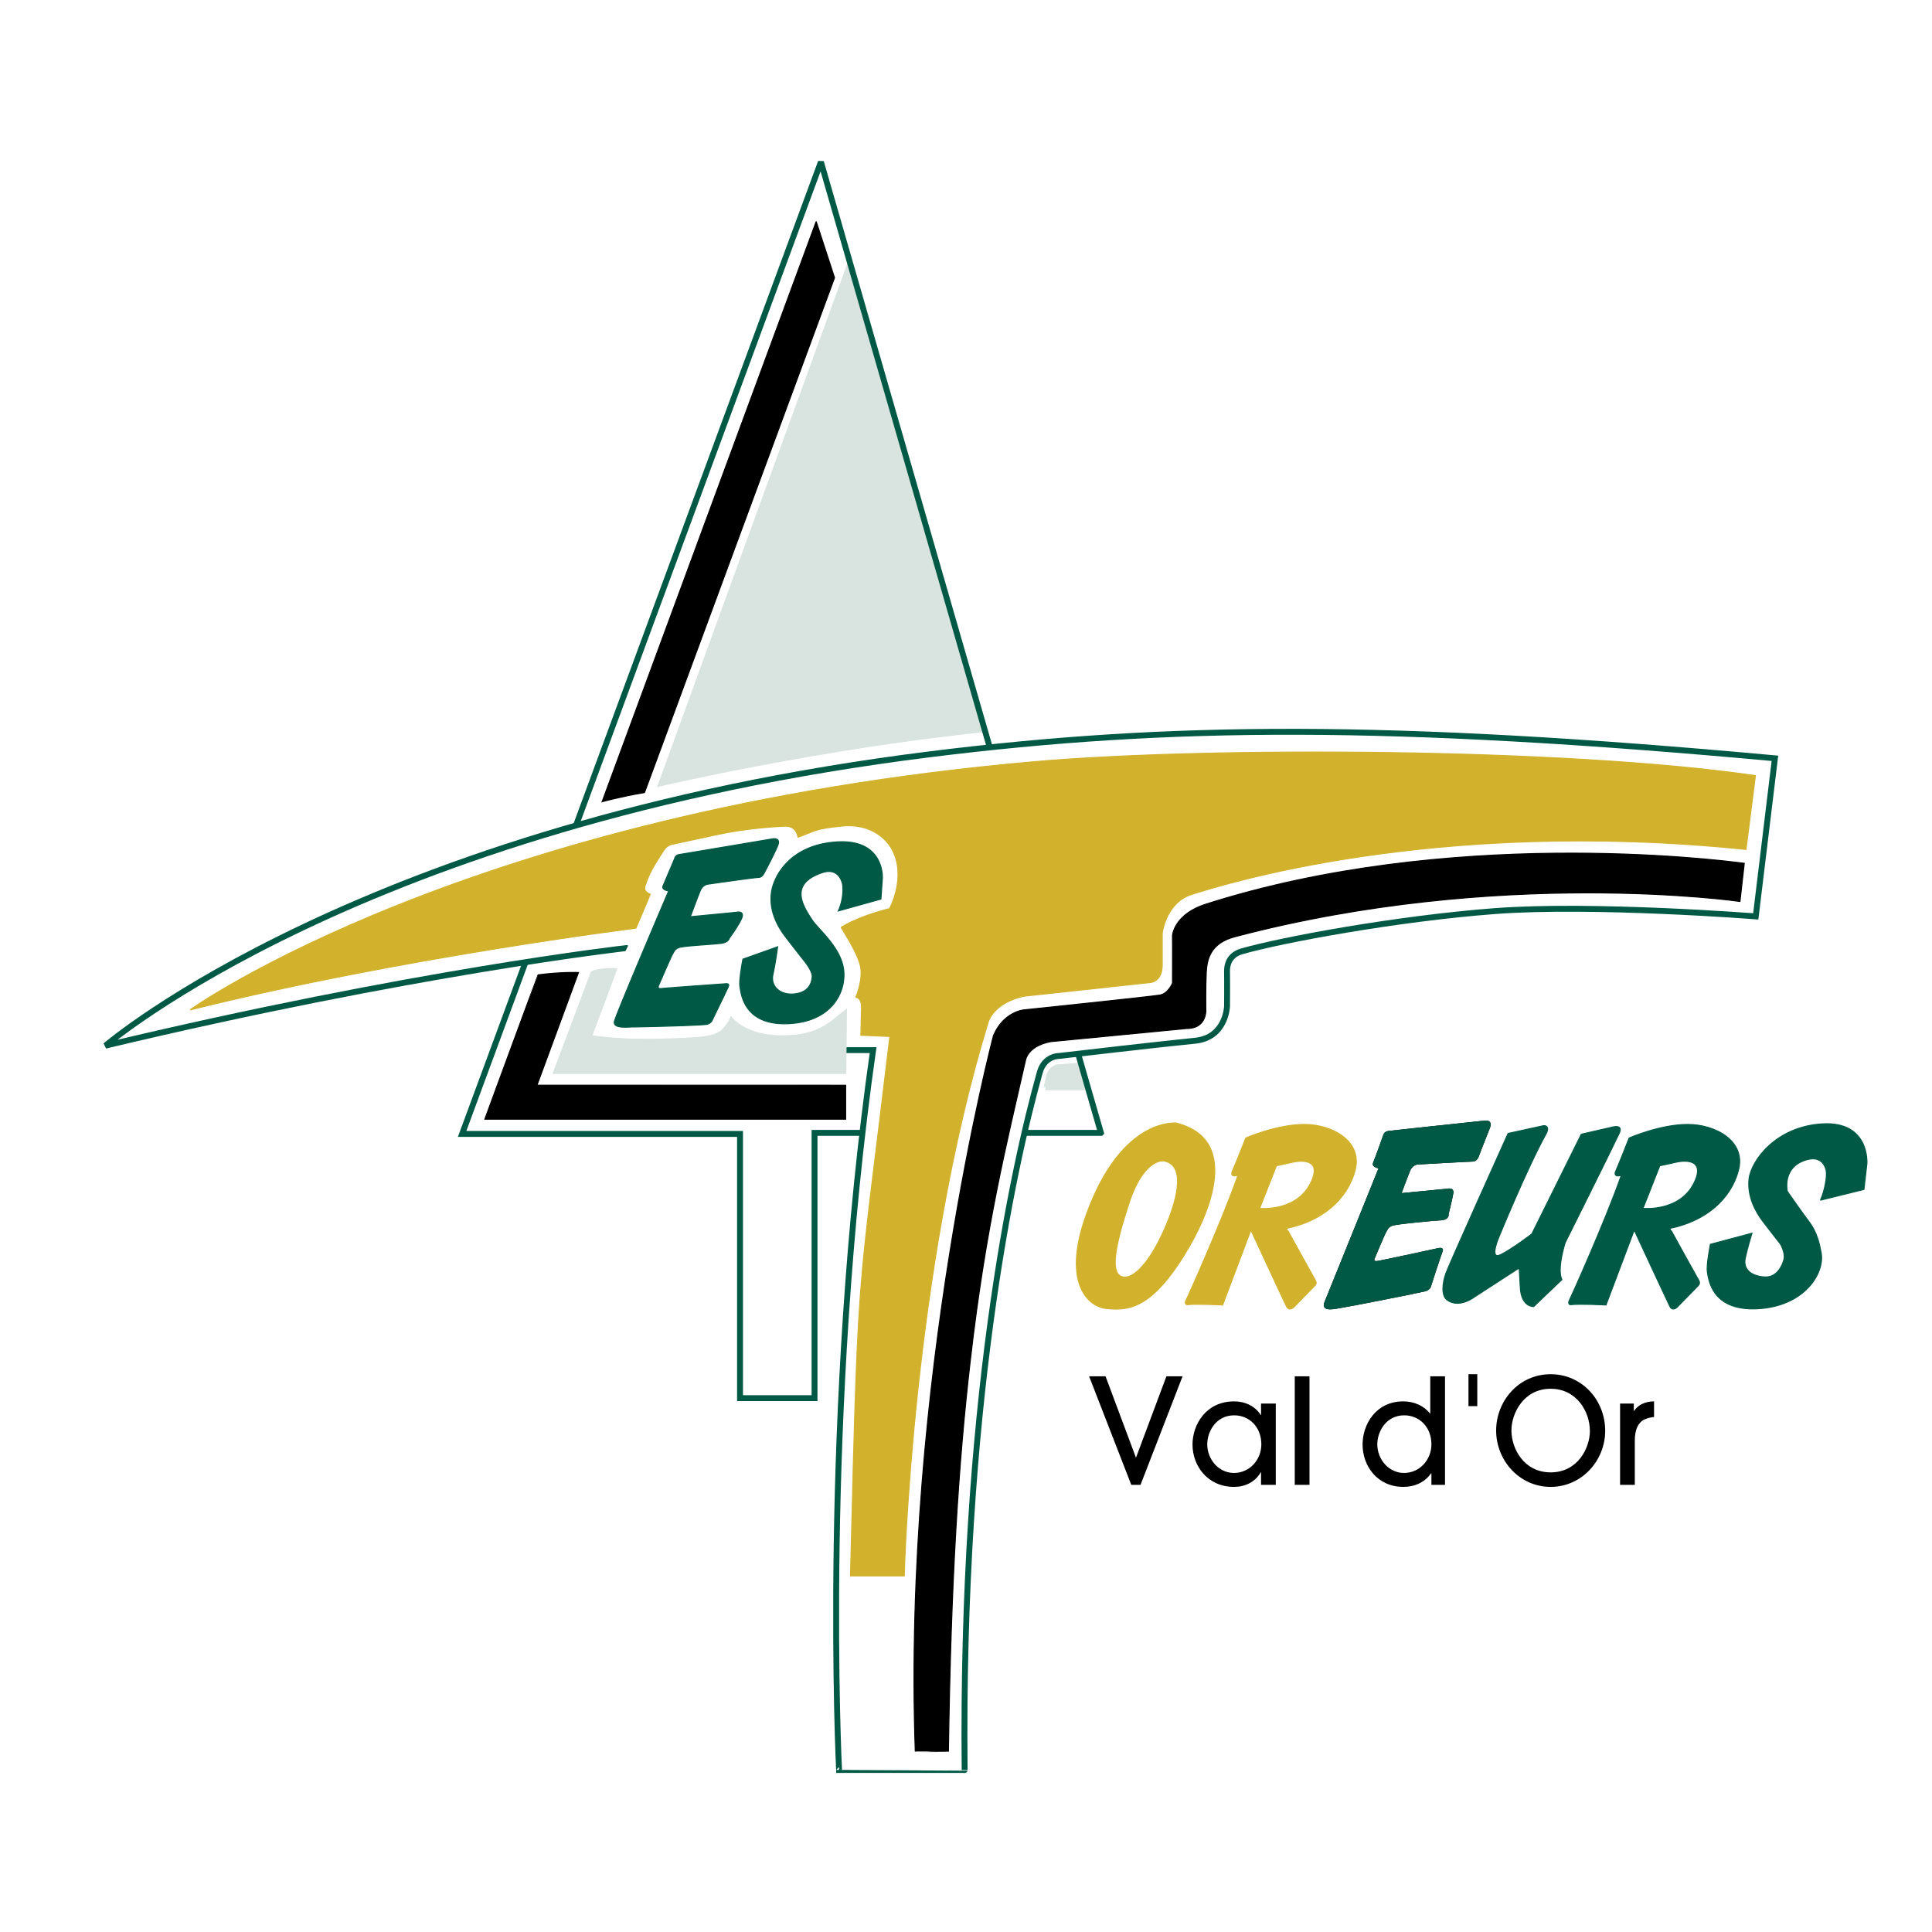 <svg xmlns="http://www.w3.org/2000/svg" width="2500" height="2500" viewBox="0 0 192.756 192.756"><path fill-rule="evenodd" clip-rule="evenodd" fill="#fff" d="M0 0h192.756v192.756H0V0z"/><path d="M84.721 25.924L65.628 78.458s15.844-3.73 32.663-5.473l-13.57-47.061z" fill-rule="evenodd" clip-rule="evenodd" fill="#fff"/><path d="M84.721 25.924L65.628 78.458s15.844-3.73 32.663-5.473" fill="none" stroke="#fff" stroke-width="6.536" stroke-miterlimit="2.613"/><path d="M104.303 108.578h4.254l-.684-2.369-2.357.187s-.605.031-.938.91c0 .027-.262 1.269-.275 1.272z" fill-rule="evenodd" clip-rule="evenodd" fill="#fff"/><path d="M104.303 108.578h4.254m-.684-2.369l-2.357.187s-.605.031-.938.91c0 .027-.262 1.27-.275 1.272" fill="none" stroke="#fff" stroke-width="6.536" stroke-miterlimit="2.613"/><path fill-rule="evenodd" clip-rule="evenodd" fill="#fff" stroke="#fff" stroke-width="6.536" stroke-miterlimit="2.613" d="M109.84 113.026H81.267v26.466h-7.434v-26.359H46.105l35.799-96.976 27.936 96.869z"/><path d="M62.49 94.588s-21.241 2.399-51.971 9.737c0 0 25.627-22.013 82.273-29.071 23.956-2.984 45.774-3.126 84.292.402l-1.912 15.773s-16.256-1.271-26.027-.529c-9.773.741-21.244 2.863-25.281 4.024-.723.207-1.465.783-1.443 2.011.021 1.229 0 3.462 0 3.462s-.094 3.141-3.201 3.439c-3.105.297-13.57 1.518-13.57 1.518s-1.441-.035-1.912 1.646c-2.742 9.76-7.868 33.604-7.496 69.599 0 .003-12.53-.012-12.53-.012s-1.773-35.645 3.397-71.816h-4.28L62.49 94.588z" fill-rule="evenodd" clip-rule="evenodd" fill="#fff" stroke="#fff" stroke-width="6.536" stroke-linecap="square" stroke-miterlimit="2.613"/><path d="M127.354 116.306l-1.676 4.254s3.795.395 5.176-2.721c1.051-2.372-1.332-2.02-1.891-1.883-.561.14-1.609.35-1.609.35zm-3.063-2.767s3.088-1.356 5.844-1.356 5.838 1.652 5.068 4.577c-.771 2.925-3.32 5.075-6.818 5.79-.041.01 2.844 5.171 2.844 5.171s.209.291-.027.53c-.238.238-2.105 2.158-2.105 2.158s-.471.473-.74-.062c-.268-.53-3.555-7.62-3.555-7.62l-2.816 7.473s-2.582-.142-3.557-.029c-.041.006-.295-.085-.088-.469.205-.388 3.652-8.099 5.156-12.41.01-.029-.357.031-.357.031s-.414-.003-.178-.505c.237-.5 1.329-3.279 1.329-3.279z" fill-rule="evenodd" clip-rule="evenodd" fill="#fff"/><path d="M127.354 116.306l-1.676 4.254s3.795.395 5.176-2.721c1.051-2.372-1.332-2.02-1.891-1.883-.561.14-1.609.35-1.609.35m-3.063-2.767s3.088-1.356 5.844-1.356 5.838 1.652 5.068 4.577c-.771 2.925-3.32 5.075-6.818 5.79-.041.01 2.844 5.171 2.844 5.171s.209.291-.027.53c-.238.238-2.105 2.158-2.105 2.158s-.471.473-.74-.062c-.268-.53-3.555-7.62-3.555-7.62l-2.816 7.473s-2.582-.142-3.557-.029c-.041.007-.295-.085-.088-.469.205-.388 3.652-8.099 5.156-12.41.01-.029-.357.031-.357.031s-.414-.003-.178-.505c.237-.5 1.329-3.279 1.329-3.279z" fill="none" stroke="#fff" stroke-width="6.536" stroke-miterlimit="2.613"/><path d="M127.354 116.306l-1.676 4.254s3.795.395 5.176-2.721c1.051-2.372-1.332-2.02-1.891-1.883-.561.14-1.609.35-1.609.35z" fill-rule="evenodd" clip-rule="evenodd" fill="#fff" stroke="#fff" stroke-width="6.536" stroke-miterlimit="2.613"/><path d="M124.291 113.539s3.088-1.356 5.844-1.356 5.838 1.652 5.068 4.577c-.771 2.925-3.32 5.075-6.818 5.79-.041.01 2.844 5.171 2.844 5.171s.209.291-.027.53c-.238.238-2.105 2.158-2.105 2.158s-.471.473-.74-.062c-.268-.53-3.555-7.62-3.555-7.62l-2.816 7.473s-2.582-.142-3.557-.029c-.041.007-.295-.085-.088-.469.205-.388 3.652-8.099 5.156-12.41.01-.029-.357.031-.357.031s-.414-.003-.178-.505c.237-.5 1.329-3.279 1.329-3.279z" fill-rule="evenodd" clip-rule="evenodd" fill="#fff" stroke="#fff" stroke-width="6.536" stroke-miterlimit="2.613"/><path d="M116.086 115.819s-1.961-.28-3.43 4.184c-1.471 4.462-1.818 6.83-.838 7.322.977.489 2.586-.907 4.127-4.186 1.342-2.858 2.592-6.903.141-7.32zm1.262-3.77c6.719 1.673 3.217 9.626.211 14.091-2.955 4.382-5.043 4.675-7.281 4.395-1.811-.224-4.76-2.861-1.262-10.951 3.5-8.091 8.332-7.535 8.332-7.535z" fill-rule="evenodd" clip-rule="evenodd" fill="#fff"/><path d="M116.086 115.819s-1.961-.28-3.43 4.183c-1.471 4.463-1.818 6.831-.838 7.323.977.489 2.586-.907 4.127-4.186 1.342-2.858 2.592-6.903.141-7.32m1.262-3.77c6.719 1.673 3.217 9.626.211 14.091-2.955 4.382-5.043 4.675-7.281 4.395-1.811-.224-4.76-2.861-1.262-10.951 3.5-8.091 8.332-7.535 8.332-7.535z" fill="none" stroke="#fff" stroke-width="6.536" stroke-miterlimit="2.613"/><path d="M116.086 115.819s-1.961-.28-3.43 4.183c-1.471 4.463-1.818 6.831-.838 7.323.977.489 2.586-.907 4.127-4.186 1.342-2.858 2.592-6.903.141-7.32z" fill-rule="evenodd" clip-rule="evenodd" fill="#fff" stroke="#fff" stroke-width="6.536" stroke-miterlimit="2.613"/><path d="M117.348 112.049c6.719 1.673 3.217 9.626.211 14.091-2.955 4.382-5.043 4.675-7.281 4.395-1.811-.224-4.76-2.861-1.262-10.951 3.5-8.091 8.332-7.535 8.332-7.535zM148.094 111.855s.846-.155.504.681c-.387.944-1.154 2.954-1.154 2.954s-.178.354-.533.354-5.514.296-5.514.296-.5.057-.74.62c-.238.563-.889 2.333-.889 2.333l4.592-.443s.682-.18.594.384c-.09.563-.475 2.099-.475 2.099s.121.504-.68.563c-.803.056-4.477.384-4.922.56-.443.177-.475.415-.621.65-.148.237-1.156 2.659-1.156 2.659s-.178.354.295.296c.475-.061 6.166-1.301 6.166-1.301s.473-.092.326.267c-.148.354-1.186 3.573-1.186 3.573s-.088.264-.504.383c-.416.12-7.441 1.51-8.211 1.627-.77.115-2.223.531-1.779-.532.445-1.062 5.395-13.354 5.395-13.354s-.738-.085-.562-.499c.178-.417 1.008-2.751 1.008-2.751s.061-.322.443-.383c.386-.06 9.603-1.036 9.603-1.036zM150.459 113.083l3.418-.748s.352-.12.5.139c.045.073.064.303-.104.613-1.92 3.465-4.75 10.394-4.75 10.394s-.965 2.255.186 1.699c1.152-.557 3.119-2.071 3.119-2.071l4.938-9.948 3.225-.739s.986-.24.549.673c-.961 2.03-5.371 10.866-5.371 10.866s-.871 2.625-.332 3.735c0 .002-2.824 2.662-2.824 2.662s-1.225.075-1.334-1.886l-.111-1.963-4.453 2.886s-1.537 1.204-2.746.297c-.607-.453-.445-1.737-.111-2.662.33-.925 6.201-13.947 6.201-13.947zM181.625 119.745l4.344-1.074.295-2.59s.297-4.214-4.414-3.956c-4.713.258-7.164 3.736-7.35 5.51-.186 1.776.672 3.292 1.375 4.217.705.923 1.779 2.294 1.779 2.294s.482.887.336 1.479c-.148.59-.668 1.852-1.932 1.775-1.262-.074-2.186-.701-1.928-1.888.26-1.184.666-2.477.666-2.477l-4.154 1.11s-.412 2.106-.299 2.734c.111.631.336 3.923 4.975 3.699 4.639-.222 6.754-3.479 6.383-5.584-.373-2.107-.965-2.775-1.598-3.625-.629-.848-1.781-2.515-1.781-2.515s-.58-2.54 2.078-3.181c1.373-.33 1.785.777 1.82 1.295.038.519-.15 1.779-.595 2.777z" fill-rule="evenodd" clip-rule="evenodd" fill="#fff" stroke="#fff" stroke-width="6.536" stroke-miterlimit="2.613"/><path d="M165.6 116.306l-1.678 4.254s3.799.395 5.178-2.721c1.051-2.372-1.33-2.02-1.891-1.883-.559.14-1.609.35-1.609.35zm-3.061-2.767s3.086-1.356 5.842-1.356 5.84 1.652 5.068 4.577c-.77 2.925-3.318 5.075-6.818 5.79-.041.01 2.846 5.171 2.846 5.171s.207.291-.029.53c-.236.238-2.107 2.158-2.107 2.158s-.469.473-.736-.062c-.268-.53-3.557-7.62-3.557-7.62l-2.816 7.473s-2.582-.142-3.557-.029c-.039.006-.293-.085-.088-.469.203-.388 3.654-8.099 5.156-12.41.012-.029-.355.031-.355.031s-.414-.003-.178-.505c.235-.5 1.329-3.279 1.329-3.279z" fill-rule="evenodd" clip-rule="evenodd" fill="#fff"/><path d="M165.6 116.306l-1.678 4.254s3.799.395 5.178-2.721c1.051-2.372-1.33-2.02-1.891-1.883-.559.14-1.609.35-1.609.35m-3.061-2.767s3.086-1.356 5.842-1.356 5.84 1.652 5.068 4.577c-.77 2.925-3.318 5.075-6.818 5.79-.041.01 2.846 5.171 2.846 5.171s.207.291-.029.53c-.236.238-2.107 2.158-2.107 2.158s-.469.473-.736-.062c-.268-.53-3.557-7.62-3.557-7.62l-2.816 7.473s-2.582-.142-3.557-.029c-.039.007-.293-.085-.088-.469.203-.388 3.654-8.099 5.156-12.41.012-.029-.355.031-.355.031s-.414-.003-.178-.505c.235-.5 1.329-3.279 1.329-3.279z" fill="none" stroke="#fff" stroke-width="6.536" stroke-miterlimit="2.613"/><path d="M165.6 116.306l-1.678 4.254s3.799.395 5.178-2.721c1.051-2.372-1.33-2.02-1.891-1.883-.559.14-1.609.35-1.609.35z" fill-rule="evenodd" clip-rule="evenodd" fill="#fff" stroke="#fff" stroke-width="6.536" stroke-miterlimit="2.613"/><path d="M162.539 113.539s3.086-1.356 5.842-1.356 5.84 1.652 5.068 4.577c-.77 2.925-3.318 5.075-6.818 5.79-.041.01 2.846 5.171 2.846 5.171s.207.291-.029.53c-.236.238-2.107 2.158-2.107 2.158s-.469.473-.736-.062c-.268-.53-3.557-7.62-3.557-7.62l-2.816 7.473s-2.582-.142-3.557-.029c-.039.007-.293-.085-.088-.469.203-.388 3.654-8.099 5.156-12.41.012-.029-.355.031-.355.031s-.414-.003-.178-.505c.235-.5 1.329-3.279 1.329-3.279zM148.094 111.855s.846-.155.504.681c-.387.944-1.154 2.954-1.154 2.954s-.178.354-.533.354-5.514.296-5.514.296-.5.057-.74.62c-.238.563-.889 2.333-.889 2.333l4.592-.443s.682-.18.594.384c-.09.563-.475 2.099-.475 2.099s.121.504-.68.563c-.803.056-4.477.384-4.922.56-.443.177-.475.415-.621.65-.148.237-1.156 2.659-1.156 2.659s-.178.354.295.296c.475-.061 6.166-1.301 6.166-1.301s.473-.092.326.267c-.148.354-1.186 3.573-1.186 3.573s-.088.264-.504.383c-.416.12-7.441 1.51-8.211 1.627-.77.115-2.223.531-1.779-.532.445-1.062 5.395-13.354 5.395-13.354s-.738-.085-.562-.499c.178-.417 1.008-2.751 1.008-2.751s.061-.322.443-.383c.386-.06 9.603-1.036 9.603-1.036zM64.304 79.077c-2.325.381-4.234.914-4.234.914l21.362-57.897 1.832 5.616-18.96 51.367zM53.685 97.26c-.02.001-5.316 14.403-5.316 14.403h36.004v-3.39l-30.796-.005 4.141-11.241s-1.681-.073-4.033.233z" fill-rule="evenodd" clip-rule="evenodd" fill="#fff" stroke="#fff" stroke-width="6.536" stroke-miterlimit="2.613"/><path d="M84.452 100.57l-.064 6.529h-29.2l3.808-10.138s.871-.437 2.621-.311c.062.005-2.435 6.591-2.435 6.591s4.101 1.144 12.667-.434c.085-.015.749-.685 1.06-1.554 0 0 1.308 2.062 5.303 1.987 3.431-.059 4.368-1.179 6.24-2.67z" fill-rule="evenodd" clip-rule="evenodd" fill="#fff" stroke="#fff" stroke-width="6.536" stroke-miterlimit="2.613"/><path d="M84.851 157.228h5.367s.76-30.38 8.363-55.211c.029-.098.512-1.928 3.543-2.619.055-.011 12.449-1.35 12.449-1.35s1.383.071 1.383-1.765v-3.177s.354-3.07 2.975-3.882c2.619-.812 23.822-7.695 55.27-4.474l.939-7.368c-18.801-2.75-54.559-2.916-72-1.384-56.519 4.959-84.307 24.799-84.188 24.768 20.966-5.229 44.6-8.173 44.6-8.173s1.482-3.429 1.443-3.442c-.879-.289-.492-.834-.48-.874.405-1.396 1.398-2.7 1.748-3.311.35-.611.919-.653.919-.653s1.901-.406 4.458-.959c2.624-.567 5.512-.783 6.692-.827 1.18-.045 1.184 1.147 1.224 1.133 1.835-.648 1.631-.857 4.421-1.142 3.585-.367 4.862 2.146 4.887 2.188 1.528 2.676-.177 5.858-.177 5.858-3.648.953-4.888 1.941-4.888 1.941.354.636 1.522 2.366 1.913 3.741.39 1.378-.434 3.236-.412 3.238.722.043.653 1.044.653 1.044l-.064 2.759 2.891.124c-1.471 12.343-2.249 17.899-2.736 23.269-.593 6.523-.752 12.767-1.193 30.548z" fill-rule="evenodd" clip-rule="evenodd" fill="#fff" stroke="#fff" stroke-width="6.536" stroke-miterlimit="2.613"/><path d="M91.316 174.743c-1.289-36.995 7.797-71.413 7.809-71.446 1.021-2.371 3.025-2.541 3.025-2.541s12.729-1.329 13.572-1.48c.844-.149 1.256-1.192 1.256-1.192s.018-4.181 0-4.646c-.018-.466.465-2.314 3.305-3.222 24.148-7.716 50.676-4.493 53.744-4.083l-.428 3.807s-23.922-3.466-50.412 3.524c-2.434.642-2.764 2.258-2.834 3.528-.07 1.271-.049 3.555-.049 3.555s.262 2.088-1.961 2.071c-.021 0-13.467 1.303-13.467 1.303s-2.203.298-2.559 1.865c-1.859 8.196-3.961 16.458-5.506 29.933-1.197 10.287-1.937 22.053-2.185 39.026.001.008-3.313.003-3.31-.002zM63.562 92.593s1.471-3.429 1.431-3.442c-.879-.289-.492-.834-.48-.874.405-1.396 1.398-2.7 1.748-3.311.35-.611.919-.653.919-.653s1.901-.406 4.458-.959c2.624-.567 5.512-.783 6.692-.827 1.18-.045 1.184 1.147 1.224 1.133 1.835-.648 1.631-.857 4.421-1.142 3.585-.367 4.862 2.146 4.887 2.188 1.528 2.676-.177 5.858-.177 5.858-3.648.953-4.888 1.941-4.888 1.941.354.636 1.522 2.366 1.913 3.741.39 1.378-.434 3.236-.412 3.238l-.845 1.085c-1.872 1.49-2.809 2.61-6.24 2.672-3.995.075-5.303-1.987-5.303-1.987-.312.869-.988 1.504-1.06 1.554-.734.497-1.582.506-2.216.602-7.241.478-10.451-.168-10.451-.168s2.502-6.586 2.44-6.591l1.939-4.058z" fill-rule="evenodd" clip-rule="evenodd" fill="#fff" stroke="#fff" stroke-width="6.536" stroke-miterlimit="2.613"/><path d="M83.638 90.887l4.254-1.184.147-2.082s.237-3.886-4.476-3.628-6.435 3.417-6.62 5.193c-.186 1.775.671 3.292 1.374 4.215.705.925 1.78 2.294 1.78 2.294s.965 1.122.933 1.729c-.049.908-.561 1.63-1.82 1.741-1.377.122-2.349-.752-2.09-1.937.259-1.185.467-2.77.467-2.77l-3.469 1.236s-.412 2.107-.299 2.736c.112.628.337 3.978 4.973 3.698 4.476-.267 5.723-3.479 5.352-5.585-.372-2.107-2.499-3.85-3.064-4.684-1.091-1.606-2.312-3.701.966-4.795 1.567-.524 2.005.848 2.041 1.366a5.295 5.295 0 0 1-.449 2.457zM77.094 83.687s.844-.155.504.679c-.388.947-1.403 2.826-1.403 2.826s-.177.354-.534.354-5.042.671-5.042.671-.5.057-.739.62c-.239.562-1.002 2.623-1.002 2.623l4.593-.443s.682-.179.593.384c-.089.562-1.288 2.19-1.288 2.19s-.083.428-.797.525c-.795.109-3.805.251-4.25.428-.445.176-.474.415-.623.651-.148.237-1.396 3.133-1.396 3.133s-.178.355.296.296c.474-.06 6.347-.474 6.347-.474s.474-.09.326.265c-.148.355-1.628 3.392-1.628 3.392s-.088.265-.504.384c-.416.12-6.668.271-7.448.271-.462 0-2.029.21-1.788-.604.327-1.105 5.4-12.969 5.4-12.969s-.74-.086-.562-.501c.177-.414 1.166-2.748 1.166-2.748s.059-.325.444-.384c.388-.059 9.335-1.569 9.335-1.569z" fill-rule="evenodd" clip-rule="evenodd" fill="#fff" stroke="#fff" stroke-width="6.536" stroke-miterlimit="2.613"/><path d="M84.721 25.924L65.628 78.458s15.844-3.73 32.663-5.473l-13.57-47.061z" fill-rule="evenodd" clip-rule="evenodd" fill="#d9e3df"/><path d="M84.721 25.924L65.628 78.458s15.844-3.73 32.663-5.473" fill="none" stroke="#d9e3df" stroke-width=".098" stroke-miterlimit="2.613"/><path d="M104.303 108.578h4.254l-.684-2.369-2.357.187s-.605.031-.938.91c0 .027-.262 1.269-.275 1.272z" fill-rule="evenodd" clip-rule="evenodd" fill="#d9e3df"/><path d="M104.303 108.578h4.254m-.684-2.369l-2.357.187s-.605.031-.938.91c0 .027-.262 1.27-.275 1.272" fill="none" stroke="#d9e3df" stroke-width=".392" stroke-miterlimit="2.613"/><path fill="none" stroke="#005944" stroke-width=".588" stroke-miterlimit="2.613" d="M109.84 113.026H81.267v26.466h-7.434v-26.359H46.105l35.799-96.976 27.936 96.869z"/><path d="M62.49 94.588s-21.241 2.398-51.971 9.737c0 0 25.627-22.013 82.273-29.071 23.956-2.984 45.774-3.126 84.292.402l-1.912 15.773s-16.256-1.271-26.027-.529c-9.773.741-21.244 2.863-25.281 4.024-.723.207-1.465.783-1.443 2.011.021 1.229 0 3.462 0 3.462s-.094 3.141-3.201 3.438c-3.105.298-13.57 1.519-13.57 1.519s-1.441-.035-1.912 1.645c-2.742 9.761-7.868 33.604-7.496 69.6 0 .003-12.53-.012-12.53-.012s-1.773-35.645 3.397-71.816h-4.28L62.49 94.588z" fill-rule="evenodd" clip-rule="evenodd" fill="#fff" stroke="#005944" stroke-width=".588" stroke-linecap="square" stroke-miterlimit="2.613"/><path d="M127.354 116.306l-1.676 4.254s3.795.395 5.176-2.721c1.051-2.372-1.332-2.02-1.891-1.883-.561.14-1.609.35-1.609.35zm-3.063-2.767s3.088-1.356 5.844-1.356 5.838 1.652 5.068 4.577c-.771 2.925-3.32 5.075-6.818 5.79-.041.01 2.844 5.171 2.844 5.171s.209.291-.027.53c-.238.238-2.105 2.158-2.105 2.158s-.471.473-.74-.062c-.268-.53-3.555-7.62-3.555-7.62l-2.816 7.473s-2.582-.142-3.557-.029c-.041.006-.295-.085-.088-.469.205-.388 3.652-8.099 5.156-12.41.01-.029-.357.031-.357.031s-.414-.003-.178-.505c.237-.5 1.329-3.279 1.329-3.279z" fill-rule="evenodd" clip-rule="evenodd" fill="#d2b22c"/><path d="M127.354 116.306l-1.676 4.254s3.795.395 5.176-2.721c1.051-2.372-1.332-2.02-1.891-1.883-.561.14-1.609.35-1.609.35zm-3.063-2.767s3.088-1.356 5.844-1.356 5.838 1.652 5.068 4.577c-.771 2.925-3.32 5.075-6.818 5.79-.041.01 2.844 5.171 2.844 5.171s.209.291-.027.53c-.238.238-2.105 2.158-2.105 2.158s-.471.473-.74-.062c-.268-.53-3.555-7.62-3.555-7.62l-2.816 7.473s-2.582-.142-3.557-.029c-.041.006-.295-.085-.088-.469.205-.388 3.652-8.099 5.156-12.41.01-.029-.357.031-.357.031s-.414-.003-.178-.505c.237-.5 1.329-3.279 1.329-3.279z" fill="none" stroke="#d2b22c" stroke-width=".098" stroke-miterlimit="2.613"/><path d="M116.086 115.819s-1.961-.28-3.43 4.184c-1.471 4.462-1.818 6.83-.838 7.322.977.489 2.586-.907 4.127-4.186 1.342-2.858 2.592-6.903.141-7.32zm1.262-3.77c6.719 1.673 3.217 9.626.211 14.091-2.955 4.382-5.043 4.675-7.281 4.395-1.811-.224-4.76-2.861-1.262-10.951 3.5-8.091 8.332-7.535 8.332-7.535z" fill-rule="evenodd" clip-rule="evenodd" fill="#d2b22c"/><path d="M116.086 115.819s-1.961-.28-3.43 4.184c-1.471 4.462-1.818 6.83-.838 7.322.977.489 2.586-.907 4.127-4.186 1.342-2.858 2.592-6.903.141-7.32zm1.262-3.77c6.719 1.673 3.217 9.626.211 14.091-2.955 4.382-5.043 4.675-7.281 4.395-1.811-.224-4.76-2.861-1.262-10.951 3.5-8.091 8.332-7.535 8.332-7.535z" fill="none" stroke="#d2b22c" stroke-width=".098" stroke-miterlimit="2.613"/><path d="M148.094 111.855s.846-.155.504.681c-.387.944-1.154 2.954-1.154 2.954s-.178.354-.533.354-5.514.296-5.514.296-.5.057-.74.62c-.238.563-.889 2.333-.889 2.333l4.592-.443s.682-.18.594.384c-.09.563-.475 2.099-.475 2.099s.121.504-.68.563c-.803.056-4.477.384-4.922.56-.443.177-.473.415-.621.65-.148.237-1.156 2.659-1.156 2.659s-.178.354.295.296c.475-.061 6.166-1.301 6.166-1.301s.473-.092.326.267c-.148.354-1.186 3.573-1.186 3.573s-.088.264-.504.383c-.416.12-7.441 1.51-8.211 1.627-.77.115-2.223.531-1.779-.532.445-1.062 5.395-13.354 5.395-13.354s-.738-.085-.562-.499c.178-.417 1.008-2.751 1.008-2.751s.061-.322.443-.383c.386-.06 9.603-1.036 9.603-1.036z" fill="none" stroke="#000" stroke-width=".098" stroke-miterlimit="2.613"/><path d="M150.459 113.083l3.418-.748s.352-.12.5.139c.045.073.064.303-.104.613-1.92 3.465-4.75 10.394-4.75 10.394s-.965 2.255.186 1.699c1.152-.557 3.119-2.071 3.119-2.071l4.938-9.948 3.225-.739s.986-.24.549.673c-.961 2.03-5.371 10.866-5.371 10.866s-.871 2.625-.332 3.735c0 .002-2.824 2.662-2.824 2.662s-1.225.075-1.334-1.886l-.111-1.963-4.453 2.886s-1.537 1.204-2.746.297c-.607-.453-.445-1.737-.111-2.661.33-.926 6.201-13.948 6.201-13.948zM181.625 119.745l4.344-1.074.295-2.59s.297-4.214-4.414-3.955c-4.713.257-7.164 3.735-7.35 5.509-.186 1.776.672 3.292 1.375 4.217.705.923 1.779 2.294 1.779 2.294s.482.887.336 1.479c-.148.59-.668 1.852-1.932 1.775-1.262-.074-2.186-.701-1.928-1.888.26-1.184.666-2.477.666-2.477l-4.154 1.11s-.412 2.106-.299 2.734c.111.631.336 3.923 4.975 3.699 4.639-.222 6.754-3.479 6.383-5.584-.373-2.107-.965-2.775-1.598-3.625-.629-.848-1.781-2.515-1.781-2.515s-.58-2.54 2.078-3.181c1.373-.33 1.785.777 1.82 1.295.038.519-.15 1.779-.595 2.777z" fill-rule="evenodd" clip-rule="evenodd" fill="#005944" stroke="#005944" stroke-width=".098" stroke-miterlimit="2.613"/><path d="M165.6 116.306l-1.678 4.254s3.799.395 5.178-2.721c1.051-2.372-1.33-2.02-1.891-1.883-.559.14-1.609.35-1.609.35zm-3.061-2.767s3.086-1.356 5.842-1.356 5.84 1.652 5.068 4.577c-.77 2.925-3.318 5.075-6.818 5.79-.041.01 2.846 5.171 2.846 5.171s.207.291-.029.53c-.236.238-2.107 2.158-2.107 2.158s-.469.473-.736-.062c-.268-.53-3.557-7.62-3.557-7.62l-2.816 7.473s-2.582-.142-3.557-.029c-.039.006-.293-.085-.088-.469.203-.388 3.654-8.099 5.156-12.41.012-.029-.355.031-.355.031s-.414-.003-.178-.505c.235-.5 1.329-3.279 1.329-3.279z" fill-rule="evenodd" clip-rule="evenodd" fill="#005944"/><path d="M165.6 116.306l-1.678 4.254s3.799.395 5.178-2.721c1.051-2.372-1.33-2.02-1.891-1.883-.559.14-1.609.35-1.609.35zm-3.061-2.767s3.086-1.356 5.842-1.356 5.84 1.652 5.068 4.577c-.77 2.925-3.318 5.075-6.818 5.79-.041.01 2.846 5.171 2.846 5.171s.207.291-.029.53c-.236.238-2.107 2.158-2.107 2.158s-.469.473-.736-.062c-.268-.53-3.557-7.62-3.557-7.62l-2.816 7.473s-2.582-.142-3.557-.029c-.039.006-.293-.085-.088-.469.203-.388 3.654-8.099 5.156-12.41.012-.029-.355.031-.355.031s-.414-.003-.178-.505c.235-.5 1.329-3.279 1.329-3.279z" fill="none" stroke="#005944" stroke-width=".098" stroke-miterlimit="2.613"/><path d="M148.094 111.855s.846-.155.504.681c-.387.944-1.154 2.954-1.154 2.954s-.178.354-.533.354-5.514.296-5.514.296-.5.057-.74.62c-.238.563-.889 2.333-.889 2.333l4.592-.443s.682-.18.594.384c-.09.563-.475 2.099-.475 2.099s.121.504-.68.563c-.803.056-4.477.384-4.922.56-.443.177-.473.415-.621.65-.148.237-1.156 2.659-1.156 2.659s-.178.354.295.296c.475-.061 6.166-1.301 6.166-1.301s.473-.092.326.267c-.148.354-1.186 3.573-1.186 3.573s-.088.264-.504.383c-.416.12-7.441 1.51-8.211 1.627-.77.115-2.223.531-1.779-.532.445-1.062 5.395-13.354 5.395-13.354s-.738-.085-.562-.499c.178-.417 1.008-2.751 1.008-2.751s.061-.322.443-.383c.386-.06 9.603-1.036 9.603-1.036z" fill-rule="evenodd" clip-rule="evenodd" fill="#005944" stroke="#005944" stroke-width=".098" stroke-miterlimit="2.613"/><path d="M64.304 79.077c-2.325.381-4.234.914-4.234.914l21.362-57.897 1.832 5.616-18.96 51.367zM53.685 97.26c-.02.001-5.316 14.403-5.316 14.403h36.004v-3.39l-30.796-.005 4.141-11.241s-1.681-.073-4.033.233z" fill-rule="evenodd" clip-rule="evenodd" stroke="#000" stroke-width=".098" stroke-miterlimit="2.613"/><path d="M84.452 100.57l-.064 6.529h-29.2l3.808-10.138s.871-.437 2.621-.311c.062.005-2.435 6.591-2.435 6.591s4.101 1.144 12.667-.434c.085-.015.749-.685 1.06-1.554 0 0 1.308 2.062 5.303 1.987 3.431-.059 4.368-1.179 6.24-2.67z" fill-rule="evenodd" clip-rule="evenodd" fill="#d9e3df" stroke="#d9e3df" stroke-width=".098" stroke-miterlimit="2.613"/><path d="M84.851 157.228h5.367s.76-30.38 8.363-55.211c.029-.098.512-1.928 3.543-2.619.055-.011 12.449-1.35 12.449-1.35s1.383.071 1.383-1.765v-3.177s.354-3.07 2.975-3.882c2.619-.812 23.822-7.695 55.27-4.474l.939-7.368c-18.801-2.75-54.559-2.916-72-1.384-56.519 4.959-84.307 24.799-84.188 24.768 20.967-5.229 44.6-8.173 44.6-8.173s1.482-3.429 1.443-3.442c-.879-.289-.492-.834-.48-.874.405-1.396 1.398-2.7 1.748-3.311.35-.611.919-.653.919-.653s1.901-.406 4.458-.959c2.624-.567 5.512-.783 6.692-.827 1.18-.045 1.184 1.147 1.224 1.133 1.835-.648 1.631-.857 4.421-1.142 3.585-.367 4.862 2.146 4.887 2.188 1.528 2.676-.177 5.858-.177 5.858-3.648.953-4.888 1.941-4.888 1.941.354.636 1.522 2.366 1.913 3.741.39 1.378-.434 3.236-.412 3.238.722.043.653 1.044.653 1.044l-.064 2.759 2.891.124c-1.471 12.343-2.249 17.899-2.736 23.269-.593 6.523-.752 12.767-1.193 30.548z" fill-rule="evenodd" clip-rule="evenodd" fill="#d2b22c" stroke="#d2b22c" stroke-width=".098" stroke-miterlimit="2.613"/><path d="M91.316 174.743c-1.289-36.995 7.797-71.413 7.809-71.446 1.021-2.371 3.025-2.541 3.025-2.541s12.729-1.329 13.572-1.48c.844-.149 1.256-1.192 1.256-1.192s.018-4.181 0-4.646c-.018-.466.465-2.314 3.305-3.222 24.148-7.716 50.676-4.493 53.744-4.083l-.428 3.807s-23.922-3.466-50.412 3.524c-2.434.642-2.764 2.258-2.834 3.528-.07 1.271-.049 3.555-.049 3.555s.262 2.088-1.961 2.071c-.021 0-13.467 1.303-13.467 1.303s-2.203.298-2.559 1.865c-1.859 8.196-3.961 16.458-5.506 29.933-1.196 10.288-1.937 22.053-2.185 39.026.001.008-3.313.003-3.31-.002z" fill-rule="evenodd" clip-rule="evenodd" stroke="#000" stroke-width=".098" stroke-miterlimit="2.613"/><path d="M63.562 92.593s1.471-3.429 1.431-3.442c-.879-.289-.492-.834-.48-.874.405-1.396 1.398-2.7 1.748-3.311.35-.611.919-.653.919-.653s1.901-.406 4.458-.959c2.624-.567 5.512-.783 6.692-.827 1.18-.045 1.184 1.147 1.224 1.133 1.835-.648 1.631-.857 4.421-1.142 3.585-.367 4.862 2.146 4.887 2.188 1.528 2.676-.177 5.858-.177 5.858-3.648.953-4.888 1.941-4.888 1.941.354.636 1.522 2.366 1.913 3.741.39 1.378-.434 3.236-.412 3.238l-.845 1.085c-1.872 1.49-2.809 2.61-6.24 2.672-3.995.075-5.303-1.987-5.303-1.987-.312.869-.988 1.504-1.06 1.554-.734.497-1.582.506-2.216.602-7.241.478-10.451-.168-10.451-.168s2.502-6.586 2.44-6.591l1.939-4.058z" fill-rule="evenodd" clip-rule="evenodd" fill="#fff" stroke="#fff" stroke-width=".098" stroke-miterlimit="2.613"/><path d="M83.638 90.887l4.254-1.184.147-2.082s.237-3.886-4.476-3.628-6.435 3.417-6.62 5.193c-.186 1.775.671 3.292 1.374 4.215.705.925 1.78 2.294 1.78 2.294s.965 1.122.933 1.729c-.049.908-.561 1.63-1.82 1.741-1.377.122-2.349-.752-2.09-1.937.259-1.185.467-2.77.467-2.77l-3.469 1.236s-.412 2.107-.299 2.736c.112.628.337 3.978 4.973 3.698 4.476-.267 5.723-3.479 5.352-5.585-.372-2.107-2.499-3.85-3.064-4.684-1.09-1.606-2.312-3.701.966-4.795 1.567-.524 2.005.848 2.041 1.366a5.295 5.295 0 0 1-.449 2.457zM77.094 83.687s.844-.155.504.679c-.388.947-1.403 2.826-1.403 2.826s-.177.354-.534.354-5.042.671-5.042.671-.5.057-.739.62c-.239.562-1.002 2.623-1.002 2.623l4.593-.443s.682-.179.593.384c-.089.562-1.288 2.19-1.288 2.19s-.083.428-.797.525c-.795.109-3.805.251-4.25.428-.445.176-.474.415-.623.651-.148.237-1.396 3.133-1.396 3.133s-.178.355.296.296c.474-.06 6.347-.474 6.347-.474s.474-.09.326.265c-.148.355-1.628 3.392-1.628 3.392s-.088.265-.504.384c-.416.12-6.668.271-7.448.271-.462 0-2.029.21-1.788-.604.327-1.105 5.4-12.969 5.4-12.969s-.74-.086-.562-.501c.177-.414 1.166-2.748 1.166-2.748s.059-.325.444-.384c.388-.059 9.335-1.569 9.335-1.569z" fill-rule="evenodd" clip-rule="evenodd" fill="#005944" stroke="#005944" stroke-width=".098" stroke-miterlimit="2.613"/><path fill-rule="evenodd" clip-rule="evenodd" d="M113.789 148.145l4.197-10.833h-1.611l-3.039 8.124-3.037-8.124h-1.639l4.209 10.833h.92zM127.285 148.145v-8.11h-1.471v1.142h-.027c-.564-.895-1.568-1.362-2.656-1.362-2.814 0-4.154 2.326-4.154 4.304 0 2.14 1.512 4.229 4.154 4.229 1.059 0 2.092-.468 2.656-1.463h.027v1.261h1.471v-.001zm-1.441-4.042c0 1.552-1.188 2.854-2.727 2.854-1.557 0-2.67-1.389-2.67-2.854 0-1.274.875-2.896 2.684-2.896 1.512-.001 2.713 1.167 2.713 2.896zM130.648 137.312h-1.47v10.833h1.47v-10.833zM144.168 148.145v-10.832h-1.471v3.718h-.027c-.566-.749-1.57-1.217-2.656-1.217-2.77 0-4.07 2.326-4.07 4.304 0 2.14 1.471 4.229 4.07 4.229 1.146 0 2.148-.468 2.77-1.359h.029v1.157h1.355zm-1.356-4.042c0 1.552-1.189 2.854-2.729 2.854-1.555 0-2.67-1.389-2.67-2.854 0-1.274.877-2.896 2.684-2.896 1.514-.001 2.715 1.167 2.715 2.896zM160.15 142.756c0-3.087-2.332-5.651-5.441-5.651-3.191 0-5.439 2.682-5.439 5.622 0 2.973 2.316 5.62 5.439 5.62 3.109 0 5.441-2.633 5.441-5.591zm-1.527.015c0 1.699-1.215 4.128-3.914 4.128-2.684 0-3.914-2.4-3.914-4.172 0-1.727 1.219-4.17 3.914-4.17 2.603 0 3.914 2.297 3.914 4.214zM163.105 148.145v-4.438c0-1.154.393-1.771.859-2.035.354-.189.834-.292 1.061-.292v-1.566c-.367.013-1.369.045-1.992.95h-.029v-.729h-1.369v8.11h1.47zM146.51 137.104h.879v3.186h-.879v-3.186z"/></svg>
